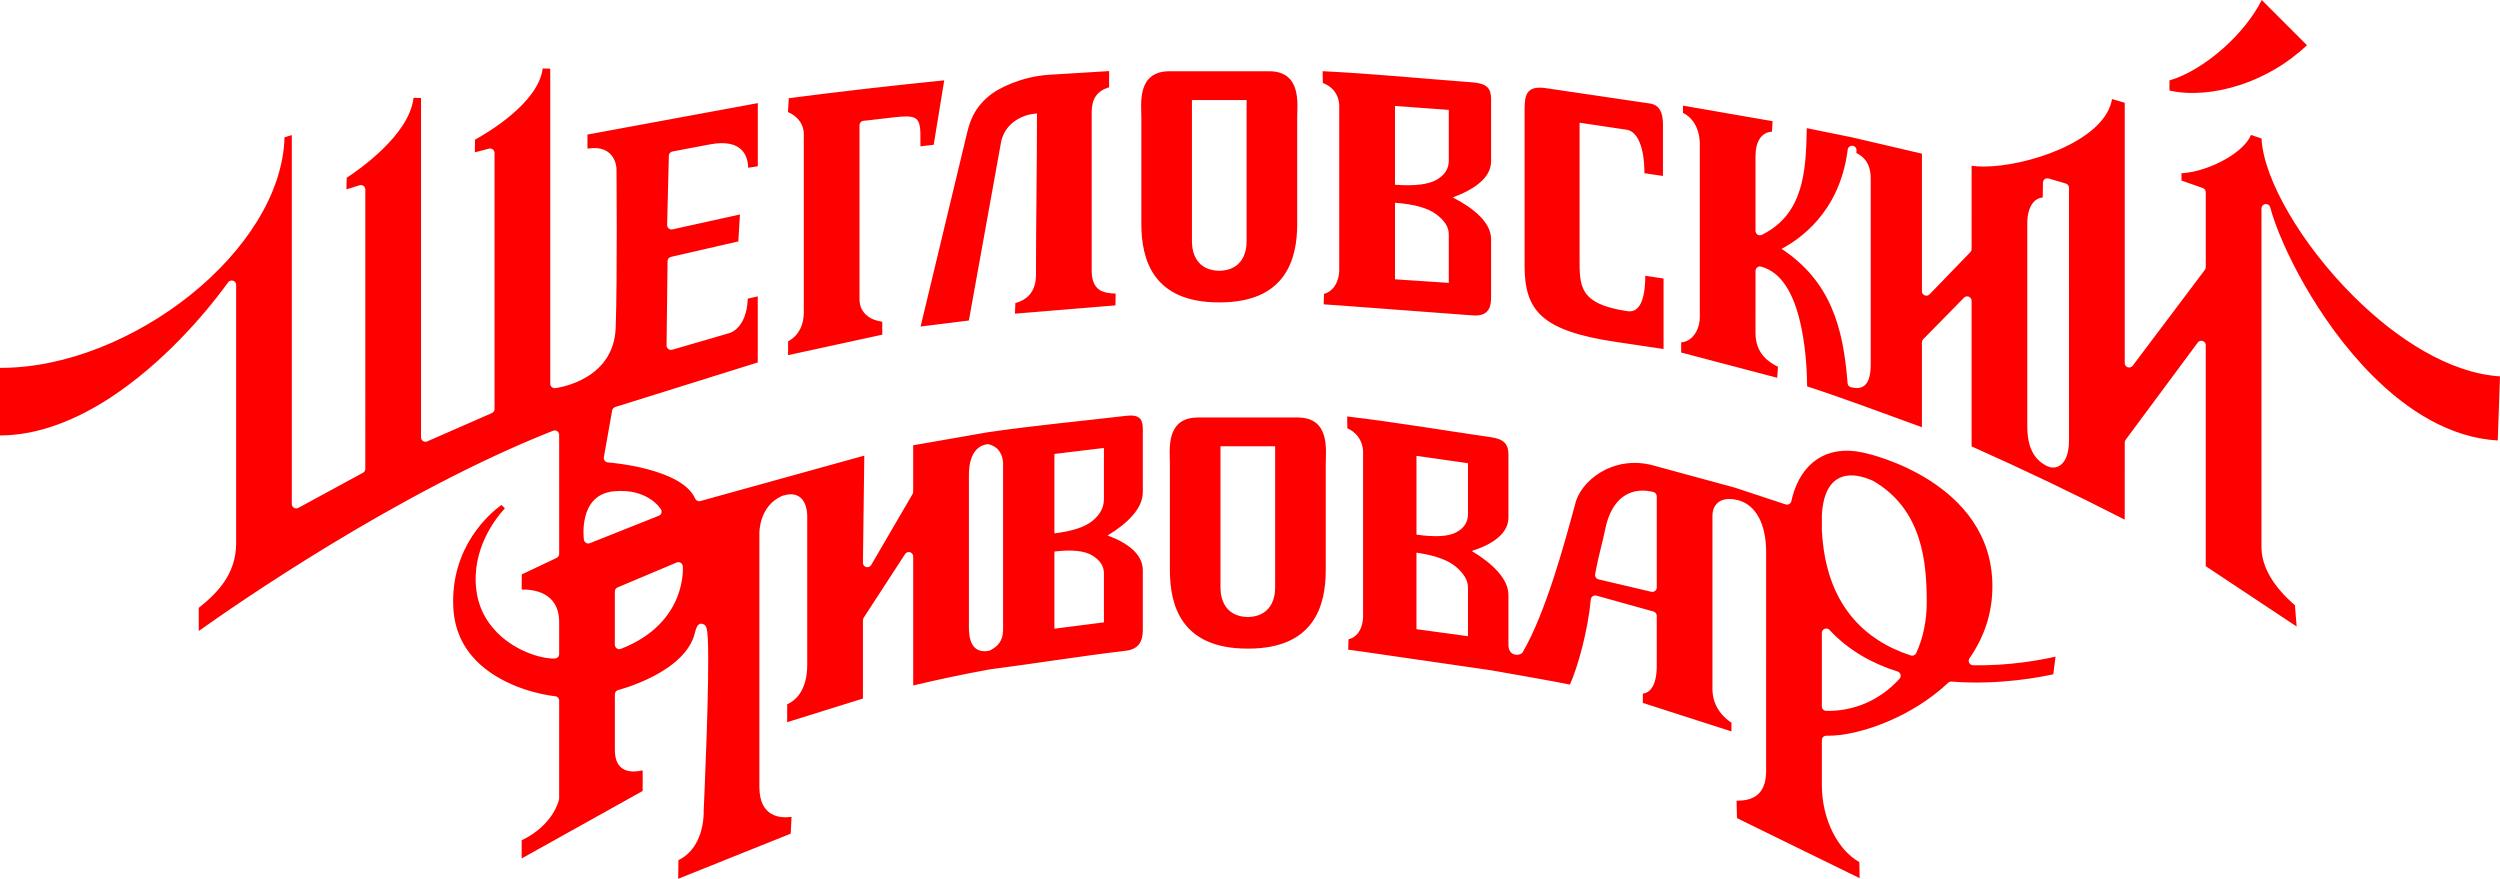 <?xml version="1.0" encoding="utf-8"?>
<!-- Generator: Adobe Illustrator 13.0.0, SVG Export Plug-In . SVG Version: 6.00 Build 14948)  -->
<!DOCTYPE svg PUBLIC "-//W3C//DTD SVG 1.1//EN" "http://www.w3.org/Graphics/SVG/1.1/DTD/svg11.dtd">
<svg version="1.1" id="Layer_1" xmlns="http://www.w3.org/2000/svg" xmlns:xlink="http://www.w3.org/1999/xlink" x="0px" y="0px"
	 width="322.563px" height="113.386px" viewBox="0 0 322.563 113.386" enable-background="new 0 0 322.563 113.386"
	 xml:space="preserve">
<g>
	<path fill-rule="evenodd" clip-rule="evenodd" fill="#FF0000" d="M72.141,103.022L72.141,103.022L72.141,103.022z M192.375,86.481
		c-5.51-0.799-10.998-1.594-16.502-2.393l0,0c-0.635-0.088-1.275-0.176-1.922-0.264l0.039-1.344
		c0.406-0.084,0.805-0.307,1.131-0.682v-0.002c0.41-0.471,0.707-1.186,0.752-2.17v-21.42c-0.047-0.775-0.297-1.377-0.637-1.842
		c-0.408-0.561-0.936-0.904-1.395-1.111c-0.006-0.851-0.014-1.283-0.02-1.52c6.279,0.744,12.238,1.767,18.553,2.681
		c1.75,0.253,2.254,0.952,2.254,2.257v8.09c0,2.094-2.041,3.471-4.729,4.332c2.688,1.629,4.729,3.594,4.729,5.689v6.412
		c-0.018,1.635,1.676,1.453,1.881,0.889c2.941-5.104,5.27-13.674,6.666-18.814l0.172-0.637c0.531-1.568,1.926-3.121,3.836-4.051
		c1.641-0.797,3.658-1.127,5.832-0.607l10.863,2.957l6.512,2.152l0.061,0.016c0.311,0.066,0.615-0.131,0.682-0.441
		c0.039-0.193,0.088-0.389,0.139-0.582c0.564-2.105,1.645-3.791,3.17-4.814c1.518-1.02,3.5-1.395,5.875-0.883
		c0.186,0.039,0.375,0.086,0.572,0.139l0.02,0.004c0.047,0.012,16.162,3.582,16.162,17.125c0,1.734-0.266,3.346-0.74,4.838
		c-0.514,1.613-1.277,3.098-2.215,4.451c-0.063,0.09-0.102,0.197-0.104,0.314c-0.006,0.314,0.246,0.578,0.563,0.582
		c4.732,0.105,8.928-0.717,10.643-1.111l-0.291,2.275c-1.459,0.33-6.93,1.432-13.129,0.949c-0.154-0.012-0.313,0.039-0.436,0.154
		c-2.271,2.133-4.959,3.77-7.582,4.906c-3.051,1.322-5.998,1.963-8.078,1.922l-0.063-0.004c-0.316,0-0.574,0.258-0.574,0.574v5.789
		c0,2.223,0.521,4.354,1.408,6.115c0.848,1.688,2.035,3.043,3.428,3.834l0.035,2.07c-2.84-1.4-5.24-2.57-7.643-3.742
		c-2.725-1.328-5.449-2.656-8.178-4.004l-0.057-2.25h0.041c1.488,0,3.777-0.338,3.777-3.811V71.224c0-1.834-0.336-3.309-0.912-4.408
		c-0.654-1.242-1.613-2.012-2.754-2.291c-0.41-0.098-0.771-0.145-1.088-0.145c-0.592,0-1.055,0.154-1.404,0.418
		c-0.363,0.277-0.586,0.658-0.693,1.096c-0.051,0.211-0.076,0.43-0.076,0.648v22.354c0,2.521,1.727,3.885,2.447,4.344l0.006,1.131
		l-11.434-3.676v-1.191c0.418-0.055,0.758-0.26,1.027-0.578c0.273-0.318,0.463-0.75,0.584-1.248
		c0.127-0.523,0.184-1.125,0.184-1.738l-0.002-6.488c0-0.25-0.166-0.48-0.42-0.551l-7.361-2.051l-0.1-0.02
		c-0.314-0.029-0.594,0.203-0.625,0.516c-0.182,1.93-0.586,4.105-1.1,6.129c-0.473,1.863-1.033,3.588-1.596,4.855
		C200.182,87.831,194.635,86.896,192.375,86.481L192.375,86.481z M182.76,68.981c2.404,0.344,4.094,0.238,5.09-0.275
		c1.031-0.531,1.557-1.311,1.557-2.373v-6.566l-6.646-0.951V68.981L182.76,68.981z M189.406,82.085v-6.277
		c0-0.941-0.533-1.816-1.557-2.682c-1.004-0.852-2.686-1.477-5.09-1.82v9.875L189.406,82.085L189.406,82.085z M145.287,83.96
		c-5.898,0.697-11.727,1.652-17.627,2.412v0.002c-3.182,0.576-6.574,1.293-9.833,2.068V71.806c0-0.316-0.256-0.574-0.574-0.574
		c-0.219,0-0.409,0.123-0.506,0.303l-5.313,8.17c-0.062,0.096-0.092,0.205-0.092,0.311h-0.002v10.113l-9.779,3.053l0.011-2.313
		c0.847-0.365,2.582-1.549,2.582-5.1l0-19.107c0.008-0.459-0.048-3.67-3.182-2.701c-0.038,0.012-0.074,0.025-0.109,0.045
		c-2.924,1.332-2.89,4.639-2.884,4.924v32.594c0,3.953,2.762,4.066,4.15,3.873l-0.11,2.166l-14.519,5.824l0.036-2.406
		c3.352-1.631,3.269-5.982,3.256-6.346c0.03-0.666,0.803-17.402,0.53-22.293c-0.035-0.629-0.091-1.09-0.173-1.336
		c-0.075-0.225-0.202-0.383-0.384-0.465c-0.317-0.145-0.586-0.064-0.801,0.254l-0.042,0.074c-0.087,0.16-0.174,0.416-0.26,0.773
		c-1.245,5.189-9.877,7.383-9.901,7.389c-0.257,0.068-0.427,0.301-0.429,0.555v7.191c0,3.057,2.33,2.916,3.588,2.619v2.658
		l-15.613,8.709v-2.34c4.192-2.018,4.823-5.275,4.825-5.285l0.012-0.115l0.002-12.621c0-0.313-0.247-0.564-0.556-0.574
		c-1.76-0.191-6.265-1.127-9.515-3.988c-1.942-1.709-3.432-4.117-3.589-7.484c-0.368-7.852,4.773-12.16,6.204-13.203l0.454,0.432
		c-1.181,1.279-4.384,5.299-3.673,10.633c0.35,2.625,1.67,4.576,3.272,5.963c2.416,2.09,5.521,2.891,6.873,2.779
		c0.301-0.023,0.53-0.275,0.53-0.572v-4.129c0-3.879-3.381-4.225-4.837-4.193l0.014-1.953l4.494-2.127
		c0.207-0.098,0.329-0.303,0.33-0.518V56.109c0-0.317-0.257-0.575-0.575-0.575c-0.09,0-0.173,0.02-0.249,0.057
		c-20.094,7.939-41.113,22.57-45.68,25.826v-2.986c1.225-0.98,2.383-2.035,3.263-3.318c0.951-1.387,1.563-3.018,1.563-5.061V36.767
		c0-0.317-0.257-0.575-0.575-0.575c-0.209,0-0.393,0.113-0.494,0.28c-3.11,4.297-8.534,10.486-15.089,14.787
		C9.918,54.14,5.025,56.166,0,56.186v-8.724l0.125,0c8.379,0,17.422-3.788,24.411-9.379c7.017-5.614,11.983-13.066,12.173-20.365
		v-0.003l0.942-0.284v47.592c0,0.316,0.257,0.574,0.575,0.574c0.117,0,0.226-0.035,0.316-0.096l8.293-4.504
		c0.19-0.102,0.298-0.299,0.298-0.502l0.002-36.045c0-0.317-0.257-0.574-0.574-0.574c-0.072,0-0.143,0.014-0.206,0.038l-1.655,0.519
		l0.035-1.5c1.413-0.917,8.1-5.497,8.619-10.312l0.968,0.025v43.778c0,0.317,0.257,0.575,0.575,0.575
		c0.098,0,0.191-0.025,0.272-0.069l8.292-3.632c0.216-0.094,0.344-0.305,0.347-0.525V19.736c0-0.317-0.258-0.575-0.575-0.575
		c-0.067,0-0.131,0.012-0.191,0.033l-1.773,0.461l0.015-1.631c1.513-0.829,8.184-4.722,8.737-9.189l0.973,0.025v40.648
		c0,0.317,0.257,0.575,0.575,0.575l0.092-0.007c0.439-0.056,7.549-1.06,7.78-7.81c0.222-6.462,0.102-20.46,0.102-20.5v-0.018
		c-0.001-0.009-0.089-3.178-3.743-2.569l-0.009-1.816l21.986-4.058l-0.002,8.146l-1.238,0.197c-0.025-1.33-0.622-3.83-4.931-3.02
		c-4.885,0.919-4.831,0.919-4.834,0.919c-0.29,0.049-0.49,0.31-0.475,0.596l-0.222,8.877c-0.007,0.315,0.243,0.578,0.559,0.585
		c0.047,0.001,0.091-0.004,0.135-0.011l8.701-1.92l-0.206,3.475l-8.688,1.995c-0.272,0.061-0.455,0.308-0.445,0.579L86.002,44.57
		c-0.001,0.316,0.253,0.575,0.568,0.577c0.055,0,0.107-0.007,0.157-0.021l7.208-2.095c0.017-0.003,2.383-0.413,2.548-4.494
		l1.287-0.3v8.528l-18.391,5.75c-0.214,0.064-0.361,0.244-0.397,0.449l-1.07,6.03c-0.055,0.313,0.154,0.609,0.467,0.664l0.072,0.008
		c0.424,0.033,9.53,0.783,11.238,4.66c0.121,0.275,0.432,0.408,0.71,0.313l21.117-5.852l-0.177,13.816
		c-0.004,0.316,0.25,0.576,0.566,0.58c0.213,0.002,0.401-0.111,0.502-0.285l5.338-9.152c0.053-0.092,0.078-0.189,0.079-0.287v-6.006
		l9.627-1.681c6.036-0.883,11.765-1.4,17.834-2.119c1.682-0.199,2.166,0.374,2.166,1.689v8.155c0,2.111-1.962,4.029-4.545,5.596
		c2.583,0.943,4.545,2.395,4.545,4.506v7.689C147.453,82.673,146.977,83.761,145.287,83.96L145.287,83.96z M127.654,83.964v-0.002
		c1.217-0.592,1.716-1.34,1.769-2.623V59.747c-0.044-0.768-0.284-1.309-0.611-1.691c-0.391-0.457-0.898-0.666-1.34-0.756
		c-2.127,0.242-2.458,2.576-2.458,3.949v19.658C125.013,82.079,125.164,84.437,127.654,83.964L127.654,83.964z M127.47,57.153
		c-0.006-0.762-0.012-1.159-0.017-1.382L127.47,57.153L127.47,57.153z M136.044,68.819c2.312-0.279,3.936-0.824,4.894-1.6
		c0.991-0.807,1.495-1.727,1.495-2.799V57.8l-6.389,0.771V68.819L136.044,68.819z M142.433,80.3v-6.328
		c0-0.949-0.512-1.691-1.495-2.299c-0.966-0.596-2.582-0.791-4.894-0.512v9.955L142.433,80.3L142.433,80.3z M161,83.688h-0.042
		c-8.497,0-10.012-5.504-10.012-10.119V59.769c0-1.645-0.605-5.903,3.624-5.903h12.86c4.23,0,3.625,4.258,3.625,5.903v13.801
		c0,4.615-1.516,10.119-10.012,10.119H161L161,83.688z M161,57.581h-3.527v18.232c0,1.658,0.725,3.74,3.527,3.799
		c2.803-0.059,3.527-2.141,3.527-3.799V57.581H161L161,57.581z M133.798,14.634c-0.246,0.028-0.517,0.065-0.813,0.113
		c-0.295,0.048-0.538,0.125-0.739,0.197c-0.785,0.281-1.454,0.694-1.996,1.271c-0.542,0.577-0.945,1.312-1.108,2.221l-4.134,22.919
		l-6.229,0.776l6.003-25.008c0.185-0.768,0.431-1.568,0.851-2.375c0.419-0.806,1.021-1.55,1.81-2.231s1.836-1.276,3.142-1.787
		c1.306-0.51,2.912-0.969,4.841-1.087l7.678-0.47L143.1,11.27c-1.597,0.458-2.246,1.544-2.246,3.204v20.37
		c0,2.699,1.482,2.977,3.093,3.038l-0.026,1.52l-12.968,1.07l0.057-1.365c0.707-0.194,1.313-0.518,1.773-1.02
		c0.56-0.611,0.884-1.457,0.884-2.611C133.667,28.521,133.798,21.538,133.798,14.634L133.798,14.634z M212.283,35.583l2.357,0.351
		v9.097l-6.158-0.918c-9.617-1.431-11.771-4.046-11.771-9.846V14.377c0-1.918,0.066-3.398,2.738-3.004l13.443,1.984
		c1.719,0.254,1.672,2.116,1.672,2.989v6.357l-2.395-0.356c0.016-0.894-0.055-5.35-2.395-5.626l-5.967-0.888v17.507
		c0,3.542-0.1,5.875,6.117,6.801C212.002,40.531,212.283,37.439,212.283,35.583L212.283,35.583z M190.031,40.696
		c-5.756-0.431-11.486-0.86-17.236-1.29v-0.001c-0.662-0.046-1.33-0.091-2.008-0.135l0.041-1.348c0.424-0.111,0.84-0.36,1.184-0.757
		v-0.002c0.428-0.498,0.738-1.232,0.783-2.22V13.523c-0.049-0.771-0.311-1.356-0.664-1.8c-0.426-0.533-0.979-0.841-1.457-1.018
		c-0.008-0.85-0.014-1.282-0.021-1.519c6.561,0.324,12.783,0.95,19.379,1.444c1.826,0.137,2.354,0.801,2.354,2.106v8.09
		c0,2.095-2.133,3.607-4.939,4.647c2.807,1.45,4.939,3.279,4.939,5.374v7.627C192.385,39.849,191.867,40.833,190.031,40.696
		L190.031,40.696z M179.988,23.838c2.51,0.184,4.275-0.034,5.316-0.614c1.076-0.601,1.625-1.415,1.625-2.478v-6.566l-6.941-0.506
		V23.838L179.988,23.838z M186.93,36.498V30.22c0-0.941-0.557-1.781-1.625-2.578c-1.049-0.784-2.807-1.298-5.316-1.481v9.876
		L186.93,36.498L186.93,36.498z M157.316,39.017h-0.042c-8.497,0-10.011-5.504-10.011-10.12v-13.8c0-1.645-0.605-5.903,3.624-5.903
		h12.86c4.229,0,3.625,4.258,3.625,5.903v13.8c0,4.616-1.516,10.12-10.013,10.12H157.316L157.316,39.017z M157.316,12.909h-3.527
		v18.232c0,1.658,0.725,3.741,3.527,3.799c2.803-0.059,3.527-2.141,3.527-3.799V12.909H157.316L157.316,12.909z M248.598,77.722
		c0,1.203-0.119,2.344-0.342,3.418c-0.23,1.123-0.576,2.166-1.016,3.125c-0.121,0.268-0.424,0.395-0.697,0.307
		c-2.959-0.967-5.709-2.59-7.783-5.193c-2.068-2.594-3.455-6.146-3.693-10.979l-0.002-1.949l0.006-0.078
		c0.188-3.025,1.26-4.371,2.596-4.842c1.313-0.461,2.814-0.018,3.961,0.486l0.082,0.045c3.182,1.846,4.908,4.49,5.838,7.328
		C248.465,72.192,248.598,75.161,248.598,77.722L248.598,77.722z M244.834,86.642c0.303,0.096,0.469,0.418,0.375,0.721
		c-0.031,0.098-0.086,0.18-0.156,0.246c-1.221,1.354-2.682,2.395-4.268,3.09c-1.629,0.715-3.393,1.064-5.16,1.02
		c-0.311-0.008-0.559-0.264-0.559-0.572h-0.002v-9.479c0-0.318,0.258-0.574,0.574-0.574c0.186,0,0.352,0.088,0.457,0.227
		c1.221,1.311,2.592,2.381,4.057,3.252C241.635,85.452,243.215,86.13,244.834,86.642L244.834,86.642z M213.764,64.036v11.76
		c0,0.316-0.258,0.574-0.576,0.574c-0.055,0-0.109-0.008-0.162-0.023l-6.779-1.594c-0.309-0.072-0.502-0.379-0.43-0.689l0.004-0.014
		c0.264-1.453,0.473-2.305,0.703-3.232c0.17-0.68,0.348-1.4,0.561-2.41c0.035-0.18,0.074-0.363,0.121-0.553
		c0.414-1.695,1.135-2.93,2.111-3.686c1.008-0.779,2.26-1.039,3.697-0.758h0.002l0.307,0.068c0.264,0.063,0.439,0.297,0.438,0.557
		H213.764L213.764,64.036z M286.848,6.238c-2.232,1.982-4.752,3.514-6.934,4.141v1.305c2.602,0.585,5.859,0.349,9.146-0.732
		c3.012-0.991,6.039-2.692,8.596-5.119L291.824,0C290.705,2.232,288.889,4.428,286.848,6.238L286.848,6.238z M226.506,34.951
		L226.506,34.951L226.506,34.951z M274.143,57.091L274.143,57.091L274.143,57.091z M254.383,32.138L254.383,32.138L254.383,32.138z
		 M219.318,18.603V40.92c0,0.333-0.043,0.668-0.121,0.99c-0.148,0.605-0.43,1.155-0.822,1.559c-0.391,0.403-0.885,0.663-1.459,0.701
		l-0.004,1.315l12.393,3.257l0.039-0.558c0.02-0.262,0.039-0.524,0.059-0.858c-1.139-0.577-2.898-1.648-2.898-4.363l0.002-8.011
		c0-0.044,0.006-0.089,0.016-0.134c0.074-0.309,0.383-0.497,0.691-0.422c2.725,0.729,4.238,3.627,5.076,7.269
		c0.549,2.392,0.848,5.173,0.873,8.19c4.922,1.603,9.932,3.492,14.814,5.266V44.168c0.002-0.132,0.047-0.264,0.139-0.373l5.23-5.32
		c0.105-0.144,0.273-0.235,0.465-0.235c0.316,0,0.574,0.257,0.574,0.574v18.78c7.049,3.156,12.885,5.939,19.756,9.451l0.002-9.955
		c0-0.119,0.037-0.238,0.113-0.342l9.281-12.513c0.102-0.162,0.281-0.27,0.486-0.27c0.318,0,0.576,0.257,0.576,0.574v28.514
		l11.727,7.783l-0.076-0.902c-0.047-0.559-0.096-1.117-0.146-1.842c-1.352-1.162-2.412-2.375-3.145-3.605
		c-0.768-1.291-1.174-2.607-1.174-3.908v-43.68c0-0.253,0.17-0.486,0.426-0.554c0.307-0.082,0.621,0.1,0.703,0.407
		c1.299,4.85,6.08,14.581,13.176,21.692c4.557,4.565,10.059,8.036,16.184,8.39l0.289-8.275c-6.455-0.405-13.27-4.752-18.834-10.273
		c-6.742-6.689-11.682-15.149-11.934-20.413l-1.361-0.466c-0.42,1.065-1.66,2.2-3.23,3.105c-1.721,0.99-3.865,1.745-5.74,1.841
		v0.942l2.707,0.951c0.246,0.064,0.43,0.289,0.43,0.555v9.674h-0.004c0,0.12-0.037,0.241-0.113,0.343l-9.279,12.325
		c-0.1,0.163-0.281,0.271-0.486,0.271c-0.318,0-0.576-0.257-0.576-0.574V13.257l-1.639-0.477c-0.021,0.126-0.047,0.251-0.078,0.376
		c-0.629,2.579-3.385,4.679-6.691,6.122c-3.23,1.411-7.012,2.212-9.793,2.212c-0.557,0-1.08-0.033-1.555-0.1l-0.002,10.747
		c0,0.148-0.059,0.296-0.172,0.409l-5.229,5.408c-0.105,0.12-0.26,0.195-0.432,0.195c-0.316,0-0.574-0.257-0.574-0.574V19.827
		l-9.004-2.101l-5.854-1.191c-0.104,5.522-0.371,11.045-5.746,13.742c-0.086,0.052-0.186,0.082-0.295,0.082
		c-0.316,0-0.574-0.257-0.574-0.575v-9.663c0-0.451,0.047-0.876,0.139-1.259c0.133-0.537,0.359-0.987,0.684-1.313
		c0.342-0.343,0.775-0.542,1.299-0.559l0.084-1.354l-11.559-2.007l-0.01,0.933c0.529,0.244,1.09,0.706,1.508,1.403
		C219.043,16.626,219.318,17.501,219.318,18.603L219.318,18.603z M238.398,19.311c0.037-0.314,0.324-0.539,0.639-0.5
		c0.314,0.038,0.539,0.325,0.5,0.639l-0.018,0.287c0.385,0.203,0.773,0.452,1.109,0.861c0.438,0.532,0.742,1.288,0.742,2.47v23.914
		c0,1.488-0.283,2.282-0.732,2.696c-0.527,0.484-1.148,0.435-1.807,0.289c-0.252-0.056-0.43-0.271-0.447-0.517
		c-0.549-7.271-2.23-13.181-8.516-17.345C231.959,31.004,237.369,27.547,238.398,19.311L238.398,19.311z M263.592,23.569
		c0.002-0.315,0.262-0.569,0.578-0.565c0.053,0,0.105,0.008,0.154,0.023l2.219,0.653c0.25,0.073,0.41,0.301,0.41,0.549l0.002,32.625
		c0,0.979-0.166,1.771-0.447,2.339c-0.172,0.346-0.391,0.617-0.646,0.809c-0.285,0.213-0.605,0.324-0.949,0.324
		c-0.268,0-0.543-0.068-0.822-0.205c-0.826-0.41-1.463-1.018-1.895-1.889c-0.41-0.83-0.625-1.893-0.625-3.242V28.807
		c0-0.475,0.051-0.957,0.158-1.399c0.125-0.512,0.33-0.97,0.633-1.313c0.311-0.351,0.707-0.577,1.201-0.618L263.592,23.569
		L263.592,23.569z M103.711,17.297v22.985c0,0.708-0.116,1.466-0.467,2.164c-0.313,0.624-0.806,1.185-1.557,1.597l-0.006,1.78
		l12.154-2.643l-0.003-1.67c-0.711-0.094-1.412-0.338-1.948-0.774c-0.596-0.483-0.987-1.18-0.987-2.134V16.163
		c0-0.306,0.239-0.557,0.54-0.574l3.973-0.457c2.52-0.289,3.136-0.054,3.309,1.445c0.04,0.349,0.039,0.786,0.038,1.334
		c-0.001,0.289-0.003,0.611,0.002,0.972l1.711-0.201l1.36-8.316c-6.818,0.688-13.26,1.423-20.054,2.306l-0.114,1.791
		c0.505,0.202,0.979,0.527,1.34,0.95C103.434,15.918,103.711,16.558,103.711,17.297L103.711,17.297z M47.136,60.495L47.136,60.495
		L47.136,60.495z M75.374,69.763c-0.017-0.045-0.03-0.09-0.037-0.135c-0.002-0.018-0.811-5.797,3.867-6.24
		c4.439-0.422,6.071,2.32,6.074,2.328c0.165,0.27,0.081,0.623-0.189,0.789c-0.039,0.021-0.08,0.041-0.12,0.055l-8.853,3.523
		C75.823,70.2,75.49,70.056,75.374,69.763L75.374,69.763z M79.331,83.185L79.331,83.185L79.331,83.185z M79.33,76.317
		c0-0.258,0.168-0.475,0.4-0.547l7.575-3.193c0.291-0.123,0.627,0.014,0.75,0.305c0.025,0.059,0.039,0.119,0.043,0.18
		c0.003,0.02,0.644,7.303-7.988,10.656c-0.295,0.115-0.626-0.033-0.741-0.328c-0.026-0.066-0.039-0.137-0.04-0.205V76.317
		L79.33,76.317z"/>
</g>
</svg>
